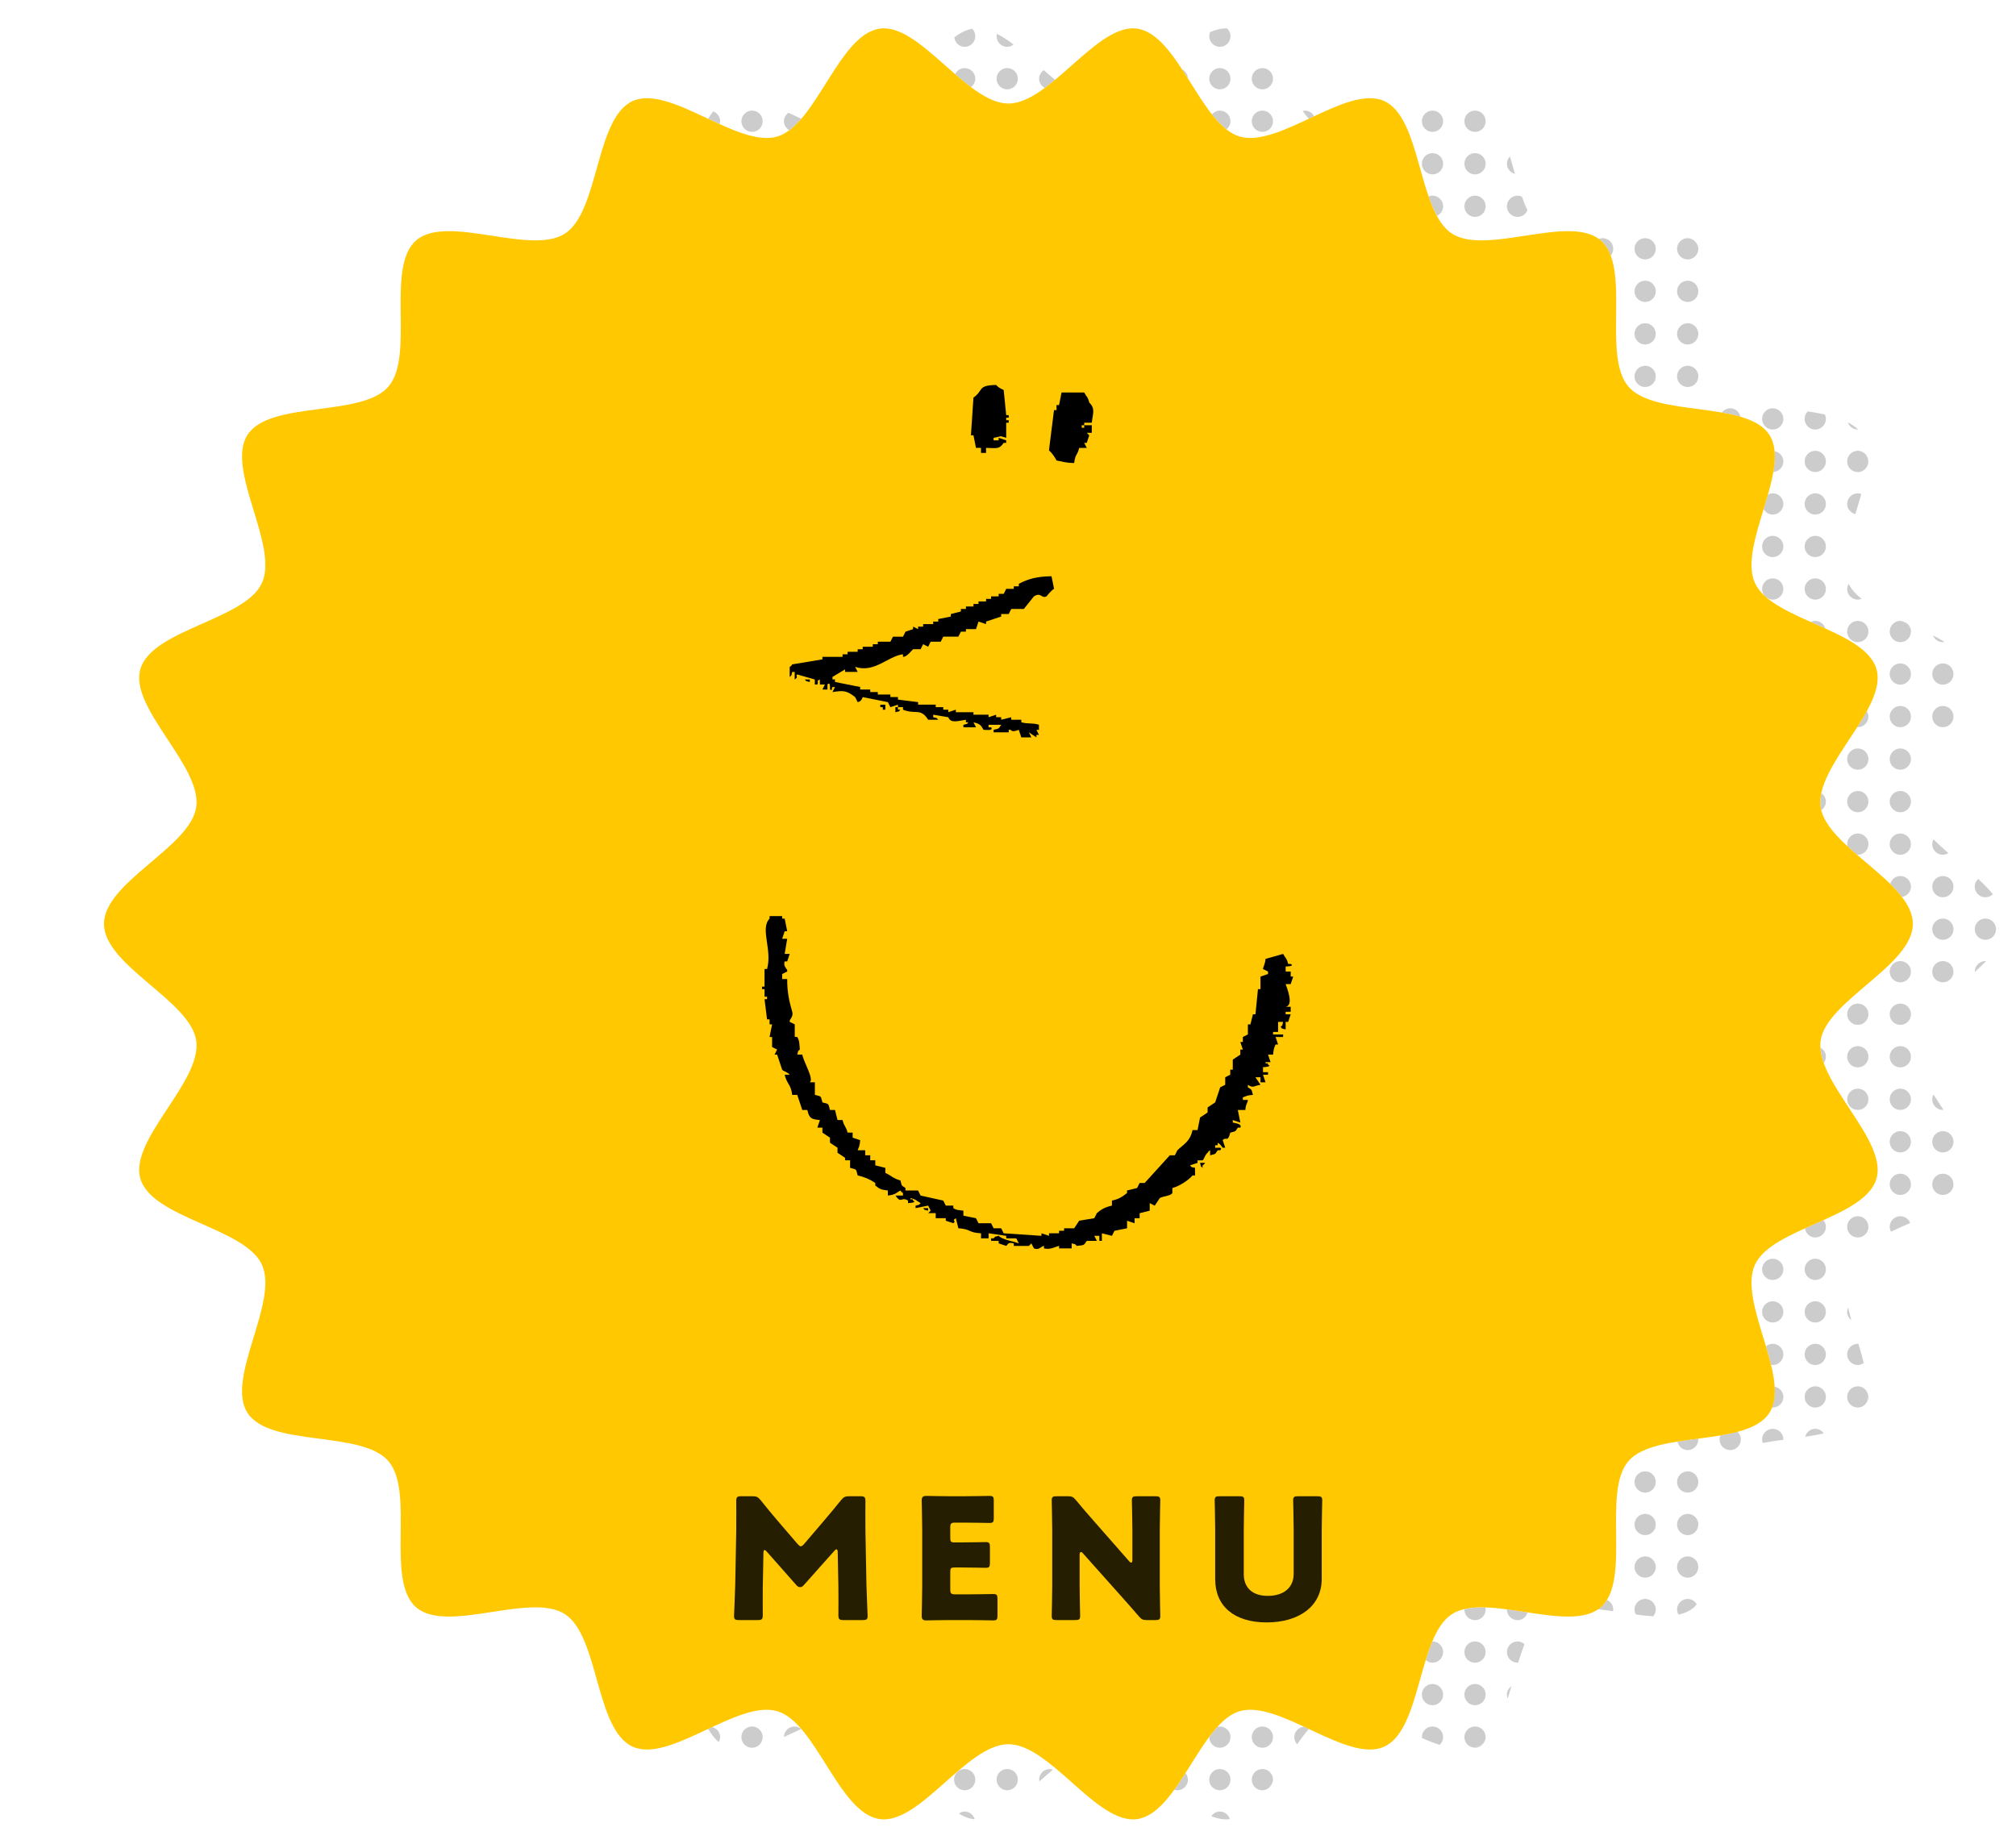 <?xml version="1.0" encoding="utf-8"?>
<!-- Generator: Adobe Illustrator 23.0.6, SVG Export Plug-In . SVG Version: 6.00 Build 0)  -->
<svg version="1.1" id="レイヤー_1" xmlns="http://www.w3.org/2000/svg" xmlns:xlink="http://www.w3.org/1999/xlink" x="0px"
	 y="0px" width="240px" height="220px" viewBox="0 0 240 220" style="enable-background:new 0 0 240 220;" xml:space="preserve">
<g>
	<g>
		<path style="fill:#CCCCCC;" d="M222.432,54.94c0-0.098-0.035-0.185-0.056-0.277
			c-0.01,0.261-0.033,0.529-0.065,0.801C222.384,55.304,222.432,55.128,222.432,54.94z"/>
		<path style="fill:#CCCCCC;" d="M222.226,166.976c0.119-0.193,0.205-0.407,0.205-0.65
			c0-0.124-0.037-0.236-0.07-0.348C222.345,166.326,222.299,166.658,222.226,166.976z"/>
		<path style="fill:#CCCCCC;" d="M175.519,208.08c0.028,0.002,0.051,0.016,0.08,0.016
			c0.45,0,0.827-0.248,1.051-0.602c-0.236,0.187-0.487,0.346-0.758,0.47
			C175.773,208.018,175.643,208.039,175.519,208.08z"/>
		<path style="fill:#CCCCCC;" d="M155.347,13.17c-0.096,0-0.182,0.034-0.272,0.055
			c0.241,0.323,0.486,0.628,0.735,0.916c0.212-0.1,0.424-0.198,0.636-0.297
			C156.232,13.448,155.828,13.17,155.347,13.17z"/>
		<path style="fill:#CCCCCC;" d="M151.476,212.258c-0.142,0.21-0.284,0.416-0.428,0.618
			C151.251,212.718,151.398,212.51,151.476,212.258z"/>
		<path style="fill:#CCCCCC;" d="M236.355,106.836c0.35,0,0.666-0.142,0.896-0.372
			c-0.507-0.611-1.105-1.215-1.753-1.815c-0.248,0.231-0.408,0.554-0.408,0.92
			C235.089,106.269,235.656,106.836,236.355,106.836z"/>
		<circle style="fill:#CCCCCC;" cx="236.355" cy="110.633" r="1.266"/>
		<path style="fill:#CCCCCC;" d="M235.089,115.696c0,0.008,0.004,0.014,0.005,0.022
			c0.47-0.422,0.921-0.846,1.337-1.273c-0.026-0.002-0.049-0.015-0.075-0.015
			C235.656,114.43,235.089,114.997,235.089,115.696z"/>
		<path style="fill:#CCCCCC;" d="M231.292,76.458c0.068,0,0.128-0.029,0.193-0.039
			c-0.431-0.263-0.885-0.517-1.365-0.762C230.306,76.125,230.758,76.458,231.292,76.458z"/>
		<circle style="fill:#CCCCCC;" cx="231.292" cy="80.255" r="1.266"/>
		<circle style="fill:#CCCCCC;" cx="231.292" cy="85.318" r="1.266"/>
		<path style="fill:#CCCCCC;" d="M231.292,101.773c0.243,0,0.457-0.087,0.65-0.205
			c-0.623-0.544-1.221-1.089-1.76-1.637c-0.091,0.175-0.156,0.365-0.156,0.576
			C230.026,101.206,230.593,101.773,231.292,101.773z"/>
		<circle style="fill:#CCCCCC;" cx="231.292" cy="105.57" r="1.266"/>
		<circle style="fill:#CCCCCC;" cx="231.292" cy="110.633" r="1.266"/>
		<circle style="fill:#CCCCCC;" cx="231.292" cy="115.696" r="1.266"/>
		<path style="fill:#CCCCCC;" d="M231.292,132.151c0.024,0,0.044-0.012,0.068-0.014
			c-0.4-0.607-0.801-1.215-1.184-1.82c-0.088,0.173-0.15,0.36-0.15,0.568
			C230.026,131.584,230.593,132.151,231.292,132.151z"/>
		<circle style="fill:#CCCCCC;" cx="231.292" cy="135.948" r="1.266"/>
		<circle style="fill:#CCCCCC;" cx="231.292" cy="141.011" r="1.266"/>
		<path style="fill:#CCCCCC;" d="M226.229,76.458c0.699,0,1.266-0.567,1.266-1.266
			c0-0.42-0.219-0.775-0.534-1.005c-0.155-0.069-0.311-0.138-0.465-0.207
			c-0.088-0.02-0.172-0.054-0.266-0.054c-0.699,0-1.266,0.567-1.266,1.266
			S225.53,76.458,226.229,76.458z"/>
		<circle style="fill:#CCCCCC;" cx="226.229" cy="80.255" r="1.266"/>
		<circle style="fill:#CCCCCC;" cx="226.229" cy="85.318" r="1.266"/>
		<circle style="fill:#CCCCCC;" cx="226.229" cy="90.381" r="1.266"/>
		<path style="fill:#CCCCCC;" d="M226.229,96.71c0.699,0,1.266-0.567,1.266-1.266
			c0-0.699-0.567-1.266-1.266-1.266c-0.699,0-1.266,0.567-1.266,1.266
			C224.963,96.143,225.53,96.71,226.229,96.71z"/>
		<circle style="fill:#CCCCCC;" cx="226.229" cy="100.507" r="1.266"/>
		<path style="fill:#CCCCCC;" d="M226.417,106.797c0.606-0.095,1.077-0.596,1.077-1.228
			c0-0.699-0.567-1.266-1.266-1.266c-0.586,0-1.058,0.407-1.201,0.948
			C225.545,105.762,226.018,106.277,226.417,106.797z"/>
		<circle style="fill:#CCCCCC;" cx="226.229" cy="115.696" r="1.266"/>
		<circle style="fill:#CCCCCC;" cx="226.229" cy="120.759" r="1.266"/>
		<circle style="fill:#CCCCCC;" cx="226.229" cy="125.822" r="1.266"/>
		<path style="fill:#CCCCCC;" d="M226.229,129.619c-0.699,0-1.266,0.567-1.266,1.266
			c0,0.699,0.567,1.266,1.266,1.266c0.699,0,1.266-0.567,1.266-1.266
			C227.495,130.186,226.928,129.619,226.229,129.619z"/>
		<circle style="fill:#CCCCCC;" cx="226.229" cy="135.948" r="1.266"/>
		<circle style="fill:#CCCCCC;" cx="226.229" cy="141.011" r="1.266"/>
		<path style="fill:#CCCCCC;" d="M226.229,144.808c-0.699,0-1.266,0.567-1.266,1.266
			c0,0.21,0.064,0.4,0.155,0.574c0.743-0.35,1.516-0.69,2.285-1.031
			C227.219,145.145,226.766,144.808,226.229,144.808z"/>
		<path style="fill:#CCCCCC;" d="M221.166,51.142c0.012,0,0.022-0.006,0.034-0.007
			c-0.339-0.33-0.755-0.602-1.215-0.842C220.158,50.785,220.615,51.142,221.166,51.142z"/>
		<path style="fill:#CCCCCC;" d="M221.166,56.205c0.51,0,0.944-0.306,1.145-0.741
			c0.032-0.273,0.056-0.541,0.065-0.801c-0.129-0.562-0.609-0.989-1.21-0.989
			c-0.699,0-1.266,0.567-1.266,1.266C219.9,55.639,220.467,56.205,221.166,56.205z"/>
		<path style="fill:#CCCCCC;" d="M220.876,61.21c0.243-0.8,0.485-1.6,0.708-2.388
			c-0.132-0.047-0.27-0.084-0.418-0.084c-0.699,0-1.266,0.567-1.266,1.266
			C219.9,60.599,220.321,61.076,220.876,61.21z"/>
		<path style="fill:#CCCCCC;" d="M221.166,71.395c0.162,0,0.314-0.037,0.456-0.092
			c-0.673-0.537-1.214-1.123-1.541-1.786c-0.104,0.184-0.18,0.386-0.18,0.613
			C219.9,70.828,220.467,71.395,221.166,71.395z"/>
		<circle style="fill:#CCCCCC;" cx="221.166" cy="75.192" r="1.266"/>
		<path style="fill:#CCCCCC;" d="M221.166,86.584c0.699,0,1.266-0.567,1.266-1.266
			c0-0.238-0.083-0.448-0.198-0.638c-0.34,0.622-0.726,1.254-1.133,1.891
			C221.124,86.572,221.143,86.584,221.166,86.584z"/>
		<circle style="fill:#CCCCCC;" cx="221.166" cy="90.381" r="1.266"/>
		<path style="fill:#CCCCCC;" d="M221.166,94.178c-0.699,0-1.266,0.567-1.266,1.266
			c0,0.699,0.567,1.266,1.266,1.266s1.266-0.567,1.266-1.266
			C222.432,94.745,221.865,94.178,221.166,94.178z"/>
		<path style="fill:#CCCCCC;" d="M221.166,101.773c0.699,0,1.266-0.567,1.266-1.266s-0.567-1.266-1.266-1.266
			s-1.266,0.567-1.266,1.266c0,0.094,0.034,0.177,0.054,0.265c0.354,0.326,0.721,0.652,1.097,0.977
			C221.091,101.753,221.125,101.773,221.166,101.773z"/>
		<circle style="fill:#CCCCCC;" cx="221.166" cy="120.759" r="1.266"/>
		<circle style="fill:#CCCCCC;" cx="221.166" cy="125.822" r="1.266"/>
		<path style="fill:#CCCCCC;" d="M221.166,129.619c-0.699,0-1.266,0.567-1.266,1.266
			c0,0.699,0.567,1.266,1.266,1.266s1.266-0.567,1.266-1.266
			C222.432,130.186,221.865,129.619,221.166,129.619z"/>
		<circle style="fill:#CCCCCC;" cx="221.166" cy="146.074" r="1.266"/>
		<path style="fill:#CCCCCC;" d="M220.402,157.184c-0.143-0.508-0.273-1.008-0.387-1.5
			c-0.071,0.158-0.116,0.331-0.116,0.517C219.9,156.607,220.104,156.952,220.402,157.184z"/>
		<path style="fill:#CCCCCC;" d="M221.166,162.529c0.27,0,0.506-0.103,0.712-0.247
			c-0.185-0.742-0.403-1.501-0.634-2.268c-0.027-0.002-0.05-0.016-0.078-0.016
			c-0.699,0-1.266,0.567-1.266,1.266S220.467,162.529,221.166,162.529z"/>
		<path style="fill:#CCCCCC;" d="M221.166,165.06c-0.699,0-1.266,0.567-1.266,1.266
			c0,0.699,0.567,1.266,1.266,1.266c0.456,0,0.838-0.254,1.06-0.616
			c0.073-0.317,0.119-0.649,0.135-0.998C222.207,165.452,221.741,165.06,221.166,165.06z"/>
		<path style="fill:#CCCCCC;" d="M216.103,51.142c0.699,0,1.266-0.567,1.266-1.266
			c0-0.189-0.047-0.364-0.122-0.525c-0.651-0.145-1.338-0.263-2.039-0.369
			c-0.229,0.229-0.371,0.545-0.371,0.895C214.837,50.576,215.404,51.142,216.103,51.142z"/>
		<path style="fill:#CCCCCC;" d="M216.103,56.205c0.699,0,1.266-0.567,1.266-1.266
			c0-0.699-0.567-1.266-1.266-1.266c-0.699,0-1.266,0.567-1.266,1.266
			C214.837,55.639,215.404,56.205,216.103,56.205z"/>
		<path style="fill:#CCCCCC;" d="M216.103,61.268c0.699,0,1.266-0.567,1.266-1.266
			c0-0.699-0.567-1.266-1.266-1.266c-0.699,0-1.266,0.567-1.266,1.266
			C214.837,60.702,215.404,61.268,216.103,61.268z"/>
		<path style="fill:#CCCCCC;" d="M216.103,66.331c0.699,0,1.266-0.567,1.266-1.266s-0.567-1.266-1.266-1.266
			c-0.699,0-1.266,0.567-1.266,1.266S215.404,66.331,216.103,66.331z"/>
		<path style="fill:#CCCCCC;" d="M216.103,71.395c0.699,0,1.266-0.567,1.266-1.266
			c0-0.699-0.567-1.266-1.266-1.266c-0.699,0-1.266,0.567-1.266,1.266
			C214.837,70.828,215.404,71.395,216.103,71.395z"/>
		<path style="fill:#CCCCCC;" d="M216.103,73.926c-0.194,0-0.373,0.051-0.537,0.129
			c0.578,0.257,1.157,0.514,1.73,0.774C217.137,74.311,216.673,73.926,216.103,73.926z"/>
		<path style="fill:#CCCCCC;" d="M216.741,96.09c0.018,0.124,0.046,0.247,0.076,0.37
			c0.325-0.229,0.551-0.589,0.551-1.017c0-0.424-0.222-0.781-0.542-1.011
			C216.706,95.005,216.666,95.56,216.741,96.09z"/>
		<path style="fill:#CCCCCC;" d="M217.369,125.822c0-0.473-0.271-0.87-0.656-1.087
			c0.032,0.585,0.173,1.194,0.395,1.819C217.26,126.345,217.369,126.1,217.369,125.822z"/>
		<path style="fill:#CCCCCC;" d="M216.103,147.34c0.699,0,1.266-0.567,1.266-1.266
			c0-0.307-0.123-0.579-0.305-0.798c-0.728,0.328-1.464,0.653-2.189,0.981
			C214.966,146.865,215.469,147.34,216.103,147.34z"/>
		<path style="fill:#CCCCCC;" d="M216.103,149.871c-0.699,0-1.266,0.567-1.266,1.266s0.567,1.266,1.266,1.266
			c0.699,0,1.266-0.567,1.266-1.266S216.802,149.871,216.103,149.871z"/>
		<path style="fill:#CCCCCC;" d="M216.103,154.934c-0.699,0-1.266,0.567-1.266,1.266
			c0,0.699,0.567,1.266,1.266,1.266c0.699,0,1.266-0.567,1.266-1.266
			C217.369,155.501,216.802,154.934,216.103,154.934z"/>
		<path style="fill:#CCCCCC;" d="M216.103,159.997c-0.699,0-1.266,0.567-1.266,1.266s0.567,1.266,1.266,1.266
			c0.699,0,1.266-0.567,1.266-1.266S216.802,159.997,216.103,159.997z"/>
		<path style="fill:#CCCCCC;" d="M216.103,165.06c-0.699,0-1.266,0.567-1.266,1.266
			c0,0.699,0.567,1.266,1.266,1.266c0.699,0,1.266-0.567,1.266-1.266
			C217.369,165.627,216.802,165.06,216.103,165.06z"/>
		<path style="fill:#CCCCCC;" d="M216.103,170.123c-0.585,0-1.056,0.405-1.201,0.944
			c0.765-0.112,1.509-0.239,2.218-0.393C216.891,170.349,216.531,170.123,216.103,170.123z"/>
		<circle style="fill:#CCCCCC;" cx="211.04" cy="49.877" r="1.266"/>
		<path style="fill:#CCCCCC;" d="M211.101,56.193c0.669-0.034,1.205-0.576,1.205-1.253
			c0-0.625-0.462-1.121-1.057-1.224C211.319,54.475,211.252,55.311,211.101,56.193z"/>
		<path style="fill:#CCCCCC;" d="M211.04,61.268c0.699,0,1.266-0.567,1.266-1.266
			c0-0.699-0.567-1.266-1.266-1.266c-0.21,0-0.4,0.064-0.575,0.155
			c-0.162,0.571-0.333,1.147-0.509,1.726C210.174,61,210.569,61.268,211.04,61.268z"/>
		<circle style="fill:#CCCCCC;" cx="211.04" cy="65.066" r="1.266"/>
		<path style="fill:#CCCCCC;" d="M211.04,71.395c0.699,0,1.266-0.567,1.266-1.266
			c0-0.699-0.567-1.266-1.266-1.266s-1.266,0.567-1.266,1.266c0,0.324,0.131,0.611,0.33,0.835
			c0.073,0.067,0.162,0.129,0.24,0.194C210.547,71.295,210.777,71.395,211.04,71.395z"/>
		<circle style="fill:#CCCCCC;" cx="211.04" cy="151.137" r="1.266"/>
		<path style="fill:#CCCCCC;" d="M211.04,154.934c-0.699,0-1.266,0.567-1.266,1.266
			c0,0.699,0.567,1.266,1.266,1.266s1.266-0.567,1.266-1.266
			C212.305,155.501,211.739,154.934,211.04,154.934z"/>
		<path style="fill:#CCCCCC;" d="M211.04,162.529c0.699,0,1.266-0.567,1.266-1.266s-0.567-1.266-1.266-1.266
			c-0.311,0-0.587,0.125-0.807,0.311c0.22,0.738,0.422,1.466,0.594,2.177
			C210.898,162.498,210.964,162.529,211.04,162.529z"/>
		<path style="fill:#CCCCCC;" d="M210.949,167.573c0.032,0.002,0.059,0.018,0.091,0.018
			c0.699,0,1.266-0.567,1.266-1.266c0-0.622-0.457-1.116-1.049-1.222
			C211.314,166.016,211.232,166.85,210.949,167.573z"/>
		<path style="fill:#CCCCCC;" d="M211.04,170.123c-0.699,0-1.266,0.567-1.266,1.266
			c0,0.148,0.038,0.285,0.084,0.416c0.785-0.149,1.607-0.271,2.441-0.385
			c0-0.011,0.006-0.02,0.006-0.032C212.305,170.69,211.739,170.123,211.04,170.123z"/>
		<path style="fill:#CCCCCC;" d="M205.977,48.611c-0.41,0-0.758,0.208-0.989,0.511
			c0.776,0.136,1.516,0.298,2.204,0.5C207.069,49.049,206.585,48.611,205.977,48.611z"/>
		<path style="fill:#CCCCCC;" d="M204.711,171.389c0,0.699,0.567,1.266,1.266,1.266
			c0.699,0,1.266-0.567,1.266-1.266c0-0.364-0.158-0.686-0.404-0.917
			c-0.643,0.171-1.321,0.315-2.031,0.436C204.747,171.056,204.711,171.218,204.711,171.389z"/>
		<path style="fill:#CCCCCC;" d="M200.914,30.89c0.699,0,1.266-0.567,1.266-1.266
			c0-0.245-0.088-0.461-0.209-0.655c-0.098-0.11-0.184-0.233-0.295-0.33
			c-0.214-0.166-0.47-0.281-0.762-0.281c-0.699,0-1.266,0.567-1.266,1.266
			S200.215,30.89,200.914,30.89z"/>
		<path style="fill:#CCCCCC;" d="M200.914,35.953c0.699,0,1.266-0.567,1.266-1.266
			c0-0.699-0.567-1.266-1.266-1.266c-0.699,0-1.266,0.567-1.266,1.266
			C199.648,35.387,200.215,35.953,200.914,35.953z"/>
		<circle style="fill:#CCCCCC;" cx="200.914" cy="39.751" r="1.266"/>
		<circle style="fill:#CCCCCC;" cx="200.914" cy="44.814" r="1.266"/>
		<path style="fill:#CCCCCC;" d="M200.914,172.655c0.699,0,1.266-0.567,1.266-1.266
			c0-0.034-0.017-0.063-0.019-0.096c-0.83,0.11-1.657,0.221-2.461,0.349
			C199.82,172.216,200.304,172.655,200.914,172.655z"/>
		<circle style="fill:#CCCCCC;" cx="200.914" cy="176.452" r="1.266"/>
		<circle style="fill:#CCCCCC;" cx="200.914" cy="181.515" r="1.266"/>
		<circle style="fill:#CCCCCC;" cx="200.914" cy="186.578" r="1.266"/>
		<path style="fill:#CCCCCC;" d="M200.914,190.375c-0.699,0-1.266,0.567-1.266,1.266
			c0,0.227,0.076,0.428,0.18,0.612c0.705-0.17,1.332-0.443,1.835-0.879
			c0.123-0.106,0.217-0.241,0.324-0.363C201.767,190.638,201.378,190.375,200.914,190.375z"/>
		<circle style="fill:#CCCCCC;" cx="195.851" cy="29.625" r="1.266"/>
		<path style="fill:#CCCCCC;" d="M195.851,35.953c0.699,0,1.266-0.567,1.266-1.266
			c0-0.699-0.567-1.266-1.266-1.266c-0.699,0-1.266,0.567-1.266,1.266
			C194.585,35.387,195.152,35.953,195.851,35.953z"/>
		<circle style="fill:#CCCCCC;" cx="195.851" cy="39.751" r="1.266"/>
		<circle style="fill:#CCCCCC;" cx="195.851" cy="44.814" r="1.266"/>
		<circle style="fill:#CCCCCC;" cx="195.851" cy="176.452" r="1.266"/>
		<circle style="fill:#CCCCCC;" cx="195.851" cy="181.515" r="1.266"/>
		<circle style="fill:#CCCCCC;" cx="195.851" cy="186.578" r="1.266"/>
		<path style="fill:#CCCCCC;" d="M195.851,190.375c-0.699,0-1.266,0.567-1.266,1.266
			c0,0.219,0.07,0.415,0.169,0.595c0.702,0.092,1.392,0.17,2.054,0.209
			c0.185-0.22,0.309-0.494,0.309-0.804C197.116,190.942,196.55,190.375,195.851,190.375z"/>
		<path style="fill:#CCCCCC;" d="M191.737,30.439c0.19-0.221,0.316-0.5,0.316-0.815
			c0-0.699-0.567-1.266-1.266-1.266c-0.17,0-0.332,0.036-0.48,0.097
			c0.083,0.06,0.179,0.104,0.257,0.171C191.097,29.089,191.465,29.716,191.737,30.439z"/>
		<path style="fill:#CCCCCC;" d="M190.227,191.598c0.591,0.073,1.182,0.145,1.787,0.237
			c0.011-0.066,0.039-0.125,0.039-0.194c0-0.52-0.315-0.965-0.764-1.16
			c-0.207,0.333-0.438,0.642-0.727,0.893C190.461,191.462,190.338,191.522,190.227,191.598z"/>
		<path style="fill:#CCCCCC;" d="M180.345,20.701c-0.196-0.694-0.391-1.392-0.591-2.078
			c-0.22,0.228-0.358,0.535-0.358,0.876C179.396,20.086,179.804,20.557,180.345,20.701z"/>
		<path style="fill:#CCCCCC;" d="M180.662,25.827c0.532,0,0.984-0.33,1.171-0.795
			c-0.235-0.51-0.456-1.046-0.656-1.622c-0.158-0.071-0.33-0.114-0.514-0.114
			c-0.699,0-1.266,0.567-1.266,1.266C179.396,25.261,179.963,25.827,180.662,25.827z"/>
		<path style="fill:#CCCCCC;" d="M179.396,191.641c0,0.699,0.567,1.266,1.266,1.266
			c0.579,0,1.047-0.396,1.197-0.927c-0.824-0.126-1.649-0.255-2.458-0.362
			C179.4,191.626,179.396,191.633,179.396,191.641z"/>
		<path style="fill:#CCCCCC;" d="M179.396,196.704c0,0.699,0.567,1.266,1.266,1.266
			c0.027,0,0.049-0.014,0.075-0.015c0.232-0.766,0.479-1.502,0.751-2.192
			c-0.223-0.196-0.507-0.325-0.827-0.325C179.963,195.438,179.396,196.005,179.396,196.704z"/>
		<path style="fill:#CCCCCC;" d="M179.396,201.767c0,0.167,0.036,0.325,0.095,0.47
			c0.151-0.484,0.297-0.976,0.439-1.476C179.614,200.992,179.396,201.347,179.396,201.767z"/>
		<circle style="fill:#CCCCCC;" cx="175.599" cy="14.436" r="1.266"/>
		<circle style="fill:#CCCCCC;" cx="175.599" cy="19.499" r="1.266"/>
		<circle style="fill:#CCCCCC;" cx="175.599" cy="24.562" r="1.266"/>
		<path style="fill:#CCCCCC;" d="M174.333,191.641c0,0.699,0.567,1.266,1.266,1.266s1.266-0.567,1.266-1.266
			c0-0.091-0.033-0.17-0.052-0.255c-0.897-0.027-1.725,0.038-2.471,0.212
			C174.341,191.613,174.333,191.626,174.333,191.641z"/>
		<circle style="fill:#CCCCCC;" cx="175.599" cy="196.704" r="1.266"/>
		<circle style="fill:#CCCCCC;" cx="175.599" cy="201.767" r="1.266"/>
		<path style="fill:#CCCCCC;" d="M175.599,205.564c-0.699,0-1.266,0.567-1.266,1.266
			c0,0.671,0.526,1.206,1.186,1.25c0.123-0.041,0.254-0.062,0.373-0.116
			c0.271-0.124,0.522-0.284,0.758-0.47c0.124-0.196,0.215-0.415,0.215-0.664
			C176.864,206.131,176.298,205.564,175.599,205.564z"/>
		<circle style="fill:#CCCCCC;" cx="170.536" cy="14.436" r="1.266"/>
		<circle style="fill:#CCCCCC;" cx="170.536" cy="19.499" r="1.266"/>
		<path style="fill:#CCCCCC;" d="M171.801,24.562c0-0.699-0.567-1.266-1.266-1.266
			c-0.165,0-0.321,0.036-0.466,0.094c0.292,0.844,0.619,1.624,0.994,2.314
			C171.497,25.503,171.801,25.071,171.801,24.562z"/>
		<path style="fill:#CCCCCC;" d="M170.536,197.97c0.699,0,1.266-0.567,1.266-1.266s-0.567-1.266-1.266-1.266
			c-0.008,0-0.015,0.005-0.024,0.005c-0.288,0.689-0.543,1.438-0.784,2.215
			C169.949,197.845,170.224,197.97,170.536,197.97z"/>
		<circle style="fill:#CCCCCC;" cx="170.536" cy="201.767" r="1.266"/>
		<path style="fill:#CCCCCC;" d="M170.536,205.564c-0.699,0-1.266,0.567-1.266,1.266
			c0,0.042,0.02,0.078,0.024,0.12c0.711,0.31,1.408,0.584,2.087,0.809
			c0.255-0.232,0.421-0.557,0.421-0.929C171.801,206.131,171.235,205.564,170.536,205.564z"/>
		<path style="fill:#CCCCCC;" d="M154.081,206.83c0,0.332,0.135,0.629,0.344,0.855
			c0.452-0.661,0.913-1.274,1.388-1.824c-0.195-0.091-0.389-0.183-0.584-0.273
			C154.588,205.65,154.081,206.173,154.081,206.83z"/>
		<path style="fill:#CCCCCC;" d="M150.284,10.638c0.699,0,1.266-0.567,1.266-1.266
			c0-0.699-0.567-1.266-1.266-1.266s-1.266,0.567-1.266,1.266
			C149.018,10.072,149.585,10.638,150.284,10.638z"/>
		<circle style="fill:#CCCCCC;" cx="150.284" cy="14.436" r="1.266"/>
		<circle style="fill:#CCCCCC;" cx="150.284" cy="206.83" r="1.266"/>
		<path style="fill:#CCCCCC;" d="M150.284,210.627c-0.699,0-1.266,0.567-1.266,1.266s0.567,1.266,1.266,1.266
			c0.293,0,0.55-0.116,0.764-0.283c0.143-0.202,0.286-0.408,0.428-0.618
			c0.036-0.118,0.074-0.235,0.074-0.365C151.549,211.194,150.983,210.627,150.284,210.627z"/>
		<path style="fill:#CCCCCC;" d="M145.221,5.575c0.699,0,1.266-0.567,1.266-1.266
			c0-0.372-0.167-0.699-0.423-0.931c-0.657-0.015-1.328,0.152-2.01,0.447
			c-0.062,0.149-0.098,0.312-0.098,0.484C143.955,5.009,144.521,5.575,145.221,5.575z"/>
		<path style="fill:#CCCCCC;" d="M145.221,10.638c0.699,0,1.266-0.567,1.266-1.266
			c0-0.699-0.567-1.266-1.266-1.266c-0.699,0-1.266,0.567-1.266,1.266
			C143.955,10.072,144.521,10.638,145.221,10.638z"/>
		<path style="fill:#CCCCCC;" d="M146.004,15.406c0.287-0.232,0.483-0.572,0.483-0.97
			c0-0.699-0.567-1.266-1.266-1.266c-0.382,0-0.713,0.178-0.945,0.445
			C144.83,14.318,145.402,14.934,146.004,15.406z"/>
		<path style="fill:#CCCCCC;" d="M143.955,206.83c0,0.699,0.567,1.266,1.266,1.266
			c0.699,0,1.266-0.567,1.266-1.266c0-0.699-0.567-1.266-1.266-1.266
			c-0.109,0-0.206,0.036-0.306,0.062c-0.324,0.357-0.64,0.748-0.952,1.166
			C143.962,206.805,143.955,206.817,143.955,206.83z"/>
		<circle style="fill:#CCCCCC;" cx="145.221" cy="211.893" r="1.266"/>
		<path style="fill:#CCCCCC;" d="M145.221,215.69c-0.427,0-0.787,0.226-1.016,0.55
			c0.751,0.305,1.489,0.443,2.209,0.354C146.255,216.075,145.791,215.69,145.221,215.69z"/>
		<path style="fill:#CCCCCC;" d="M140.713,8.249c0.236,0.361,0.471,0.728,0.705,1.099
			C141.408,8.862,141.122,8.452,140.713,8.249z"/>
		<path style="fill:#CCCCCC;" d="M140.158,213.159c0.699,0,1.266-0.567,1.266-1.266
			c0-0.301-0.12-0.566-0.295-0.783c-0.438,0.686-0.879,1.357-1.332,1.981
			C139.911,213.13,140.029,213.159,140.158,213.159z"/>
		<path style="fill:#CCCCCC;" d="M124.257,8.354c-0.327,0.229-0.554,0.589-0.554,1.019
			c0,0.482,0.279,0.887,0.676,1.101c0.408-0.301,0.817-0.628,1.226-0.968
			C125.156,9.134,124.707,8.75,124.257,8.354z"/>
		<path style="fill:#CCCCCC;" d="M123.703,211.893c0,0.073,0.03,0.136,0.042,0.206
			c0.534-0.473,1.068-0.945,1.602-1.395c-0.121-0.039-0.244-0.076-0.378-0.076
			C124.269,210.627,123.703,211.194,123.703,211.893z"/>
		<path style="fill:#CCCCCC;" d="M119.906,5.575c0.289,0,0.542-0.114,0.755-0.276
			c-0.662-0.499-1.318-0.934-1.965-1.264c-0.021,0.091-0.055,0.177-0.055,0.274
			C118.64,5.009,119.206,5.575,119.906,5.575z"/>
		<path style="fill:#CCCCCC;" d="M119.906,10.638c0.699,0,1.266-0.567,1.266-1.266
			c0-0.699-0.567-1.266-1.266-1.266c-0.699,0-1.266,0.567-1.266,1.266
			C118.64,10.072,119.206,10.638,119.906,10.638z"/>
		<path style="fill:#CCCCCC;" d="M119.906,210.627c-0.699,0-1.266,0.567-1.266,1.266s0.567,1.266,1.266,1.266
			c0.699,0,1.266-0.567,1.266-1.266S120.605,210.627,119.906,210.627z"/>
		<path style="fill:#CCCCCC;" d="M114.842,5.575c0.699,0,1.266-0.567,1.266-1.266
			c0-0.344-0.139-0.654-0.362-0.882c-0.761,0.127-1.469,0.497-2.138,1.038
			C113.688,5.088,114.199,5.575,114.842,5.575z"/>
		<path style="fill:#CCCCCC;" d="M116.108,9.373c0-0.699-0.567-1.266-1.266-1.266
			c-0.505,0-0.932,0.3-1.136,0.728c0.628,0.544,1.255,1.066,1.88,1.535
			C115.895,10.138,116.108,9.788,116.108,9.373z"/>
		<circle style="fill:#CCCCCC;" cx="114.842" cy="211.893" r="1.266"/>
		<path style="fill:#CCCCCC;" d="M114.842,215.69c-0.263,0-0.493,0.099-0.695,0.236
			c0.534,0.345,1.092,0.579,1.683,0.663c0.069,0.01,0.138,0.01,0.207,0.016
			C115.883,216.081,115.417,215.69,114.842,215.69z"/>
		<path style="fill:#CCCCCC;" d="M95.395,14.142c-0.512-0.24-1.024-0.481-1.533-0.714
			c-0.317,0.23-0.537,0.585-0.537,1.007c0,0.465,0.263,0.854,0.636,1.074
			C94.457,15.142,94.934,14.678,95.395,14.142z"/>
		<path style="fill:#CCCCCC;" d="M93.329,206.808c0.679-0.302,1.365-0.621,2.052-0.943
			c-0.218-0.179-0.487-0.301-0.791-0.301C93.899,205.564,93.341,206.12,93.329,206.808z"/>
		<circle style="fill:#CCCCCC;" cx="89.527" cy="14.436" r="1.266"/>
		<circle style="fill:#CCCCCC;" cx="89.527" cy="206.83" r="1.266"/>
		<path style="fill:#CCCCCC;" d="M85.73,14.436c0-0.543-0.346-0.998-0.827-1.177
			c-0.216,0.265-0.411,0.569-0.598,0.887c0.454,0.213,0.906,0.421,1.357,0.625
			C85.693,14.662,85.73,14.555,85.73,14.436z"/>
		<path style="fill:#CCCCCC;" d="M85.567,207.418c0.095-0.178,0.163-0.372,0.163-0.588
			c0-0.585-0.405-1.056-0.945-1.201c-0.159,0.074-0.319,0.149-0.478,0.224
			C84.673,206.474,85.082,207.014,85.567,207.418z"/>
		<path style="fill:#CCCCCC;" d="M210.344,71.158c-0.078-0.066-0.166-0.127-0.24-0.194
			C210.174,71.042,210.258,71.1,210.344,71.158z"/>
	</g>
</g>
<path style="fill:#FFC800;" d="M227.724,110c0,4.962-10.302,9.136-10.982,13.91
	c-0.697,4.893,8.009,11.787,6.647,16.432c-1.385,4.726-12.447,5.824-14.467,10.24
	c-2.043,4.465,4.355,13.546,1.718,17.64c-2.652,4.119-13.572,2.053-16.77,5.739
	c-3.203,3.694,0.387,14.21-3.307,17.413c-3.687,3.197-13.586-1.845-17.705,0.807
	c-4.094,2.636-3.601,13.74-8.066,15.783c-4.416,2.02-12.487-5.609-17.213-4.223
	c-4.645,1.362-7.314,12.152-12.207,12.849c-4.774,0.68-10.359-8.918-15.321-8.918
	c-4.962,0-10.547,9.598-15.321,8.918c-4.893-0.697-7.562-11.488-12.208-12.849
	c-4.726-1.385-12.797,6.243-17.213,4.223c-4.465-2.043-3.972-13.147-8.066-15.783
	c-4.119-2.652-14.019,2.39-17.705-0.808c-3.694-3.203-0.103-13.719-3.306-17.413
	c-3.197-3.687-14.117-1.621-16.77-5.739c-2.636-4.094,3.761-13.174,1.719-17.64
	c-2.02-4.416-13.081-5.514-14.467-10.24c-1.362-4.645,7.344-11.538,6.647-16.431
	C22.681,119.136,12.379,114.962,12.379,110c0-4.962,10.302-9.136,10.982-13.91
	c0.697-4.893-8.009-11.787-6.647-16.432c1.385-4.726,12.447-5.824,14.467-10.24
	c2.043-4.465-4.355-13.546-1.718-17.64c2.652-4.119,13.572-2.053,16.77-5.739
	c3.203-3.694-0.387-14.21,3.307-17.413c3.687-3.197,13.586,1.845,17.705-0.807
	c4.094-2.636,3.601-13.74,8.066-15.783c4.416-2.02,12.487,5.609,17.213,4.223
	c4.645-1.362,7.314-12.152,12.207-12.849c4.774-0.68,10.359,8.918,15.321,8.918
	c4.962,0,10.547-9.598,15.321-8.918c4.893,0.697,7.562,11.488,12.208,12.849
	c4.726,1.385,12.797-6.243,17.213-4.223c4.465,2.043,3.972,13.147,8.066,15.783
	c4.119,2.652,14.019-2.39,17.705,0.808c3.694,3.203,0.103,13.719,3.306,17.413
	c3.197,3.687,14.117,1.621,16.77,5.739c2.636,4.094-3.761,13.174-1.719,17.64
	c2.02,4.416,13.081,5.514,14.467,10.24c1.362,4.645-7.344,11.538-6.647,16.431
	C217.422,100.864,227.724,105.038,227.724,110z"/>
<g style="opacity:0.85;">
	<path d="M90.808,188.952c-0.02,1.1,0,2.861,0,3.341c0,0.5-0.1,0.6-0.6,0.6h-2.241
		c-0.46,0-0.58-0.08-0.58-0.5c0-0.14,0.12-2.641,0.14-3.701l0.12-6.361
		c0.02-1.1,0-3.141,0-3.581c0-0.5,0.1-0.6,0.6-0.6h1.32c0.5,0,0.66,0.08,0.98,0.46
		c0.7,0.88,1.4,1.72,2.081,2.521l2.32,2.701c0.16,0.18,0.28,0.28,0.38,0.28
		c0.12,0,0.24-0.1,0.4-0.28l2.221-2.601c0.68-0.8,1.46-1.72,2.18-2.621
		c0.32-0.38,0.48-0.46,0.98-0.46h1.32c0.5,0,0.6,0.1,0.6,0.6
		c0,0.9-0.02,2.02,0,3.581l0.12,6.361c0.02,1.02,0.14,3.501,0.14,3.701
		c0,0.42-0.12,0.5-0.58,0.5h-2.3c-0.5,0-0.6-0.1-0.6-0.6c0-0.44,0.02-2.541,0-3.321
		l-0.08-4.141c0-0.2-0.04-0.36-0.14-0.36c-0.06,0-0.14,0.04-0.28,0.2l-3.581,4.021
		c-0.14,0.16-0.26,0.28-0.48,0.28c-0.2,0-0.32-0.1-0.46-0.26l-3.481-3.941
		c-0.14-0.16-0.22-0.22-0.3-0.22c-0.08,0-0.12,0.16-0.12,0.36L90.808,188.952z"/>
	<path d="M115.148,189.833c0.94,0,2.96-0.04,3.101-0.04c0.42,0,0.5,0.12,0.5,0.58v1.98
		c0,0.46-0.08,0.58-0.5,0.58c-0.14,0-2.161-0.04-3.101-0.04h-2.041
		c-0.92,0-2.681,0.04-2.821,0.04c-0.42,0-0.56-0.14-0.56-0.56
		c0-0.14,0.06-2.36,0.06-3.421v-6.861c0-1.06-0.06-3.281-0.06-3.421
		c0-0.42,0.14-0.56,0.56-0.56c0.14,0,1.9,0.04,2.821,0.04h1.6
		c0.94,0,2.961-0.04,3.101-0.04c0.42,0,0.5,0.12,0.5,0.58v2.06
		c0,0.46-0.08,0.58-0.5,0.58c-0.14,0-2.16-0.04-3.101-0.04h-0.98
		c-0.5,0-0.6,0.1-0.6,0.6v1.22c0,0.46,0.08,0.54,0.54,0.54h0.58
		c0.94,0,2.96-0.04,3.101-0.04c0.42,0,0.5,0.12,0.5,0.58v1.9c0,0.46-0.08,0.58-0.5,0.58
		c-0.14,0-2.161-0.04-3.101-0.04h-0.58c-0.46,0-0.54,0.08-0.54,0.54v2.06
		c0,0.5,0.1,0.6,0.6,0.6H115.148z"/>
	<path d="M128.527,188.892c0,1.06,0.06,3.361,0.06,3.501c0,0.42-0.12,0.5-0.58,0.5h-2.221
		c-0.46,0-0.58-0.08-0.58-0.5c0-0.14,0.06-2.44,0.06-3.501v-6.741
		c0-1.06-0.06-3.361-0.06-3.501c0-0.42,0.12-0.5,0.58-0.5h1.32
		c0.5,0,0.66,0.08,0.98,0.46c0.74,0.9,1.44,1.7,2.161,2.521l4.161,4.741
		c0.1,0.12,0.2,0.18,0.26,0.18c0.08,0,0.14-0.1,0.14-0.32v-3.581
		c0-1.06-0.06-3.361-0.06-3.501c0-0.42,0.12-0.5,0.58-0.5h2.221
		c0.46,0,0.58,0.08,0.58,0.5c0,0.14-0.06,2.44-0.06,3.501v6.741
		c0,1.06,0.06,3.361,0.06,3.501c0,0.42-0.12,0.5-0.58,0.5h-1
		c-0.5,0-0.66-0.08-0.98-0.46c-0.72-0.84-1.38-1.58-2.201-2.5l-4.441-4.981
		c-0.1-0.12-0.18-0.16-0.24-0.16c-0.1,0-0.16,0.1-0.16,0.32V188.892z"/>
	<path d="M157.349,187.992c0,3.241-2.681,5.181-6.561,5.181c-3.881,0-6.122-1.96-6.122-5.141v-5.881
		c0-1.06-0.06-3.361-0.06-3.501c0-0.42,0.12-0.5,0.58-0.5h2.361
		c0.46,0,0.58,0.08,0.58,0.5c0,0.14-0.06,2.44-0.06,3.501v5.261
		c0,1.66,1.06,2.601,2.86,2.601c1.82,0,3.081-0.92,3.081-2.621v-5.241
		c0-1.06-0.06-3.361-0.06-3.501c0-0.42,0.12-0.5,0.58-0.5h2.3
		c0.46,0,0.58,0.08,0.58,0.5c0,0.14-0.06,2.44-0.06,3.501V187.992z"/>
</g>
<g>
	<circle style="fill:none;" cx="128.926" cy="50.78" r="0.212"/>
	<path d="M116.187,53.327c0.2,0,0.4,0,0.599,0c0,0.2,0,0.4,0,0.599c0.2,0,0.4,0,0.6,0
		c0-0.2,0-0.4,0-0.599c1.252,0.027,1.582,0.185,2.098-0.599c0.1,0,0.2,0,0.3,0
		c0-0.1,0-0.2,0-0.3c-0.3-0.1-0.6-0.2-0.899-0.3c0,0.1,0,0.2,0,0.3
		c-0.2,0-0.4,0-0.599,0c0-0.1,0-0.2,0-0.3c1.044-0.167,0.561-0.303,1.499,0
		c0-0.599,0-1.199,0-1.798c0.1,0,0.2,0,0.3,0c0-0.1,0-0.2,0-0.3c-0.1,0-0.2,0-0.3,0
		c0-0.1,0-0.2,0-0.3c0.1,0,0.2,0,0.3,0c0-0.1,0-0.2,0-0.3c-0.1,0-0.2,0-0.3,0
		c-0.1-0.999-0.2-1.998-0.3-2.997c-0.382-0.185-0.639-0.292-0.899-0.599
		c-2.266,0.043-1.478,0.671-2.698,1.499c-0.1,1.499-0.2,2.998-0.3,4.496
		c0.1,0,0.2,0,0.3,0C115.988,52.328,116.087,52.828,116.187,53.327z"/>
	<path d="M127.877,55.126c0.147-1.153,0.369-0.835,0.599-1.798c0.3,0,0.599,0,0.899,0
		c-0.1-0.2-0.2-0.4-0.3-0.599c0.1,0,0.2,0,0.3,0c0.1-0.3,0.2-0.6,0.3-0.899
		l-0.3-0.3c0.2,0,0.4,0,0.6,0c0-0.3,0-0.599,0-0.899c-0.3,0-0.6,0-0.899,0
		c0,0.1,0,0.2,0,0.3c-0.1,0-0.2,0-0.3,0c0-0.1,0-0.2,0-0.3c0.1,0,0.2,0,0.3,0
		c0-0.1,0-0.2,0-0.3c0.3,0,0.6,0,0.899,0c0.113-1.095,0.458-1.663-0.3-2.398
		c-0.184-0.727-0.317-0.659-0.6-1.199c-0.899,0-1.798,0-2.698,0
		c-0.1,0.499-0.2,0.999-0.3,1.499c-0.1,0-0.2,0-0.3,0c0,0.2,0,0.4,0,0.599
		c-0.1,0-0.2,0-0.3,0c-0.2,1.598-0.4,3.197-0.6,4.796
		c0.361,0.293,0.679,0.777,0.899,1.199C126.52,54.968,126.877,55.118,127.877,55.126z"/>
	<path d="M94.307,80.004c0.1,0,0.2,0,0.3,0c0,0.3,0,0.599,0,0.899
		c0.558-0.371,0.014-0.398,0.3-0.599c0.699,0.2,1.399,0.4,2.098,0.599c0,0.2,0,0.4,0,0.6
		c0.1,0,0.2,0,0.3,0c0.197-0.565-0.218-0.339,0.3-0.6c0,0.2,0,0.4,0,0.6
		c0.2,0,0.4,0,0.6,0c-0.1,0.2-0.2,0.4-0.3,0.599c0.2,0,0.4,0,0.6,0
		c0-0.2,0-0.4,0-0.599c0.372-0.454,0.304,0.559,0.3,0.599c0.392,0.162,0.13-0.136,0.3-0.3
		c0.1,0,0.2,0,0.3,0c-0.1,0.2-0.2,0.4-0.3,0.599c1.301-0.194,1.652-0.207,2.698,0.599
		c0.1,0.2,0.2,0.4,0.3,0.6c0.476-0.06,0.588-0.596,0.6-0.6
		c0.999,0.2,1.998,0.4,2.997,0.6c0.1,0.2,0.2,0.4,0.3,0.599
		c0.3-0.1,0.6-0.2,0.899-0.3c0,0.1,0,0.2,0,0.3c0.2,0,0.4,0,0.599,0
		c0,0.1,0,0.2,0,0.3c1.471,0.612,2.099-0.253,2.997,1.199c0.4,0,0.799,0,1.199,0
		c-0.34-0.336,0.003-0.128-0.599-0.3c0-0.1,0-0.2,0-0.3c0.599,0.1,1.199,0.2,1.798,0.3
		c0.294,0.779,1.161,0.424,2.098,0.3c0,0.1,0,0.2,0,0.3c0.1,0,0.2,0,0.3,0
		c-0.34,0.336,0.003,0.128-0.6,0.3c0,0.1,0,0.2,0,0.3c0.5,0,0.999,0,1.499,0
		c-0.1-0.2-0.2-0.4-0.3-0.599c0.774,0.198,0.861,0.307,1.199,0.899
		c0.162-0.021,1.241,0.174,0.899-0.3c-0.1,0-0.2,0-0.3,0c0-0.1,0-0.2,0-0.3
		c0.5,0,0.999,0,1.499,0c-0.342,0.504-0.182,0.417-0.899,0.599c0,0.1,0,0.2,0,0.3
		c0.599,0,1.199,0,1.798,0c0-0.1,0-0.2,0-0.3c0.485-0.092,0.102,0.406,1.199,0
		c0.1,0.3,0.2,0.6,0.3,0.899c0.4,0,0.799,0,1.199,0c-0.1-0.2-0.2-0.4-0.3-0.6
		c0.3,0.2,0.6,0.4,0.899,0.6c0-0.1,0-0.2,0-0.3c0.1,0,0.2,0,0.3,0
		c-0.1-0.2-0.2-0.4-0.3-0.599c0.1,0,0.2,0,0.3,0c0-0.2,0-0.4,0-0.599
		c-0.671-0.25-1.358-0.071-2.098-0.3c0-0.1,0-0.2,0-0.3c-0.4,0-0.799,0-1.199,0
		c0-0.1,0-0.2,0-0.3c-0.4,0.1-0.799,0.2-1.199,0.3c0-0.1,0-0.2,0-0.3
		c-0.2,0-0.4,0-0.6,0c0-0.1,0-0.2,0-0.3c-0.3,0.1-0.599,0.2-0.899,0.3
		c0-0.1,0-0.2,0-0.3c-0.599,0-1.199,0-1.798,0c0-0.1,0-0.2,0-0.3c-0.699,0-1.399,0-2.098,0
		c0-0.1,0-0.2,0-0.3c-0.3,0.1-0.599,0.2-0.899,0.3c0-0.1,0-0.2,0-0.3
		c-0.2,0-0.4,0-0.6,0c0-0.1,0-0.2,0-0.3c-0.3,0-0.599,0-0.899,0c0-0.1,0-0.2,0-0.3
		c-0.699,0-1.399,0-2.098,0c0-0.1,0-0.2,0-0.3c-0.799-0.1-1.599-0.2-2.398-0.3
		c0-0.1,0-0.2,0-0.3c-0.3,0-0.6,0-0.899,0c0-0.1,0-0.2,0-0.3c-0.499,0-0.999,0-1.499,0
		c0-0.1,0-0.2,0-0.3c-0.3,0-0.6,0-0.899,0c0-0.1,0-0.2,0-0.3c-0.399,0-0.799,0-1.199,0
		c0-0.1,0-0.2,0-0.3c-0.999-0.2-1.998-0.4-2.997-0.6c0-0.1,0-0.2,0-0.3
		c-0.1,0-0.2,0-0.3,0c0-0.1,0-0.2,0-0.3c0.499-0.3,0.999-0.599,1.499-0.899
		c0,0.1,0,0.2,0,0.3c0.5,0,0.999,0,1.499,0c-0.1-0.2-0.2-0.4-0.3-0.599
		c2.313,0.766,3.898-1.278,5.695-1.499c0,0.1,0,0.2,0,0.3c0.447,0.068,1.108-0.85,1.199-0.899
		c0.3,0,0.599,0,0.899,0c0.1-0.2,0.2-0.4,0.3-0.6c0.2,0.1,0.4,0.2,0.599,0.3
		c0.1-0.2,0.2-0.4,0.3-0.599c0.4,0,0.799,0,1.199,0c0.1-0.2,0.2-0.4,0.3-0.599
		c0.599,0,1.199,0,1.798,0c0.1-0.2,0.2-0.4,0.3-0.599c0.2,0,0.4,0,0.6,0
		c0-0.1,0-0.2,0-0.3c0.399,0,0.799,0,1.199,0c0.1-0.3,0.2-0.599,0.3-0.899
		c0.3,0.1,0.6,0.2,0.899,0.3c0-0.1,0-0.2,0-0.3c0.599-0.2,1.199-0.4,1.798-0.599
		c0-0.1,0-0.2,0-0.3c0.3,0,0.599,0,0.899,0c0.1-0.2,0.2-0.4,0.3-0.6
		c0.499,0,0.999,0,1.499,0c0.4-0.5,0.799-0.999,1.199-1.499c0.873-0.545,0.879,0.294,1.499,0
		c0.008-0.004,0.555-0.719,0.899-0.899c-0.1-0.5-0.2-0.999-0.3-1.499
		c-1.679,0.017-2.777,0.306-3.896,0.899c0,0.1,0,0.2,0,0.3c-0.2,0-0.4,0-0.6,0
		c0,0.1,0,0.2,0,0.3c-0.3,0-0.599,0-0.899,0c-0.1,0.2-0.2,0.4-0.3,0.599
		c-0.2,0-0.4,0-0.6,0c0,0.1,0,0.2,0,0.3c-0.3,0-0.599,0-0.899,0c0,0.1,0,0.2,0,0.3
		c-0.2,0-0.4,0-0.599,0c0,0.1,0,0.2,0,0.3c-0.3,0-0.6,0-0.899,0c0,0.1,0,0.2,0,0.3
		c-0.2,0-0.4,0-0.599,0c0,0.1,0,0.2,0,0.3c-0.3,0-0.599,0-0.899,0c0,0.1,0,0.2,0,0.3
		c-0.2,0-0.4,0-0.6,0c0,0.1,0,0.2,0,0.3c-0.4,0.1-0.799,0.2-1.199,0.3
		c0,0.1,0,0.2,0,0.3c-0.5,0.1-0.999,0.2-1.499,0.3c0,0.1,0,0.2,0,0.3
		c-0.2,0-0.4,0-0.599,0c0,0.1,0,0.2,0,0.3c-0.4,0-0.799,0-1.199,0c0,0.1,0,0.2,0,0.3
		c-0.2,0-0.4,0-0.599,0c0,0.1,0,0.2,0,0.3c-0.2-0.1-0.4-0.2-0.599-0.3
		c0,0.1,0,0.2,0,0.3c-0.3,0.1-0.6,0.2-0.899,0.3c-0.1,0.2-0.2,0.4-0.3,0.599
		c-0.4,0-0.799,0-1.199,0c-0.1,0.2-0.2,0.4-0.3,0.599c-0.499,0-0.999,0-1.499,0
		c0,0.1,0,0.2,0,0.3c-0.2,0-0.4,0-0.6,0c0,0.1,0,0.2,0,0.3c-0.399,0-0.799,0-1.199,0
		c0,0.1,0,0.2,0,0.3c-0.2,0-0.4,0-0.6,0c0,0.1,0,0.2,0,0.3c-0.399,0-0.799,0-1.199,0
		c0,0.1,0,0.2,0,0.3c-0.2,0-0.4,0-0.599,0c0,0.1,0,0.2,0,0.3c-0.799,0-1.599,0-2.398,0
		c0,0.1,0,0.2,0,0.3c-1.199,0.2-2.398,0.4-3.597,0.599
		c-0.256,0.338,0.04,0.047-0.3,0.3c0,0.399,0,0.799,0,1.199
		C94.342,80.263,94.135,80.606,94.307,80.004z"/>
	<path d="M96.405,81.203c0-0.1,0-0.2,0-0.3c-0.2,0-0.4,0-0.6,0
		C96.145,81.239,95.802,81.031,96.405,81.203z"/>
	<path d="M105.397,84.5c0-0.2,0-0.4,0-0.599c-0.2,0-0.4,0-0.599,0c0,0.1,0,0.2,0,0.3
		c0.1,0,0.2,0,0.3,0c0,0.1,0,0.2,0,0.3C105.197,84.5,105.297,84.5,105.397,84.5z"/>
	<path d="M106.596,84.8c0.598-0.18,0.258,0.042,0.599-0.3c-0.1,0-0.2,0-0.3,0
		c0-0.1,0-0.2,0-0.3c-0.1,0-0.2,0-0.3,0C106.596,84.4,106.596,84.6,106.596,84.8z"/>
	<path d="M153.954,116.272c-0.1,0-0.2,0-0.3,0c0-0.2,0-0.4,0-0.599c-0.2,0-0.4,0-0.599,0
		c0-0.2,0-0.4,0-0.599c0,0,1.152-0.015,0.599-0.3c-0.1,0-0.2,0-0.3,0
		c-0.185-0.727-0.316-0.659-0.599-1.199c-0.699,0.2-1.399,0.4-2.098,0.599
		c-0.029,0.578-0.314,1.025-0.3,1.199c0.2,0.1,0.4,0.2,0.6,0.3
		c0,0.1,0,0.2,0,0.3c-0.3,0.1-0.6,0.2-0.899,0.3c0,0.499,0,0.999,0,1.499
		c-0.1,0-0.2,0-0.3,0c-0.1,0.999-0.2,1.998-0.3,2.997c-0.1,0-0.2,0-0.3,0
		c-0.1,0.4-0.2,0.799-0.3,1.199c-0.1,0-0.2,0-0.3,0c0,0.4,0,0.799,0,1.199
		c-0.2,0.1-0.4,0.2-0.6,0.3c0,0.2,0,0.4,0,0.599c-0.1,0-0.2,0-0.3,0
		c0.1,0.3,0.2,0.599,0.3,0.899c-0.1,0-0.2,0-0.3,0c0,0.2,0,0.4,0,0.6
		c-0.3,0.2-0.599,0.4-0.899,0.599c0,0.4,0,0.799,0,1.199c-0.1,0-0.2,0-0.3,0
		c0,0.2,0,0.4,0,0.6c-0.2,0.1-0.4,0.2-0.6,0.3c0,0.3,0,0.6,0,0.899
		c-0.2,0.1-0.4,0.2-0.599,0.3c-0.2,0.599-0.4,1.199-0.599,1.798
		c-0.3,0.2-0.6,0.4-0.899,0.6c0,0.2,0,0.4,0,0.599c-0.3,0.2-0.599,0.4-0.899,0.599
		c-0.1,0.5-0.2,0.999-0.3,1.499c-0.2,0-0.4,0-0.6,0
		c-0.286,1.345-0.988,1.63-1.798,2.398c-0.1,0.2-0.2,0.4-0.3,0.599
		c-0.2,0-0.4,0-0.599,0c-0.999,1.099-1.998,2.198-2.997,3.297c-0.2,0-0.4,0-0.6,0
		c-0.1,0.2-0.2,0.4-0.3,0.599c-0.4,0.1-0.799,0.2-1.199,0.3c0,0.1,0,0.2,0,0.3
		c-0.56,0.436-0.953,0.725-1.798,0.899c0,0.2,0,0.4,0,0.599c-0.819,0.188-1.273,0.439-1.798,0.899
		c-0.1,0.2-0.2,0.4-0.3,0.599c-0.599,0.1-1.199,0.2-1.798,0.3
		c-0.2,0.3-0.4,0.599-0.599,0.899c-0.4,0-0.799,0-1.199,0c0,0.1,0,0.2,0,0.3
		c-0.2,0-0.4,0-0.599,0c0,0.1,0,0.2,0,0.3c-0.4,0-0.799,0-1.199,0c0,0.1,0,0.2,0,0.3
		c-0.3-0.1-0.599-0.2-0.899-0.3c0,0.1,0,0.2,0,0.3c-1.499-0.1-2.998-0.2-4.496-0.3
		c-0.1-0.2-0.2-0.4-0.3-0.6c-0.3,0-0.6,0-0.899,0c-0.1-0.2-0.2-0.4-0.3-0.599
		c-0.5,0-0.999,0-1.499,0c-0.1-0.2-0.2-0.4-0.3-0.599c-0.5-0.1-0.999-0.2-1.499-0.3
		c0-0.2,0-0.4,0-0.6c-0.681-0.089-0.776-0.039-1.199-0.3c0-0.1,0-0.2,0-0.3
		c-0.3,0-0.6,0-0.899,0c-0.1-0.2-0.2-0.4-0.3-0.599c-0.899-0.2-1.798-0.4-2.698-0.599
		c-0.1-0.2-0.2-0.4-0.3-0.6c-0.5,0-0.999,0-1.499,0c0-0.1,0-0.2,0-0.3
		c-0.504-0.342-0.417-0.182-0.599-0.899c-0.825-0.212-1.094-0.576-1.798-0.899c0-0.2,0-0.4,0-0.599
		c-0.4-0.1-0.799-0.2-1.199-0.3c0-0.2,0-0.4,0-0.599c-0.2,0-0.4,0-0.599,0
		c0-0.2,0-0.4,0-0.6c-0.2,0-0.4,0-0.599,0c0-0.2,0-0.4,0-0.599c-0.3,0-0.6,0-0.899,0
		c0.176-0.458,0.239-0.488,0.3-1.199c-0.3-0.1-0.6-0.2-0.899-0.3c0-0.2,0-0.4,0-0.599
		c-0.2,0-0.4,0-0.599,0c-0.207-0.816-0.406-0.678-0.599-1.499c-0.2,0-0.4,0-0.6,0
		c-0.1-0.4-0.2-0.799-0.3-1.199c-0.2,0-0.4,0-0.599,0
		c-0.229-0.816-0.071-0.682-0.899-0.899c-0.229-0.816-0.071-0.682-0.899-0.899
		c0-0.499,0-0.999,0-1.499c-0.2,0-0.4,0-0.599,0c0.514-0.399-0.749-2.42-0.899-3.297
		c-0.2,0-0.4,0-0.599,0c0.18-0.598-0.042-0.258,0.3-0.6
		c-0.053-0.772-0.035-1.036-0.3-1.499c-0.1,0-0.2,0-0.3,0c0-0.5,0-0.999,0-1.499
		c-0.2-0.1-0.4-0.2-0.599-0.3c-0.098-0.299,0.484-0.55,0.3-1.199
		c-0.333-1.17-0.609-2.25-0.6-3.897c-0.2,0-0.4,0-0.599,0c0-0.2,0-0.4,0-0.599
		c0.2-0.1,0.4-0.2,0.599-0.3c0.102-0.314-0.53-0.543-0.3-1.199c0.1,0,0.2,0,0.3,0
		c0.1-0.3,0.2-0.599,0.3-0.899c-0.2,0-0.4,0-0.6,0c0.1-0.599,0.2-1.199,0.3-1.798
		c-0.2,0-0.4,0-0.599,0c0.1-0.3,0.2-0.599,0.3-0.899c0.1,0,0.2,0,0.3,0
		c-0.1-0.5-0.2-0.999-0.3-1.499c-0.1,0-0.2,0-0.3,0c0-0.1,0-0.2,0-0.3
		c-0.499,0-0.999,0-1.499,0c0,0.1,0,0.2,0,0.3c-1.164,1.203,0.35,3.706-0.3,5.995
		c-0.1,0-0.2,0-0.3,0c0,0.699,0,1.399,0,2.098c-0.1,0-0.2,0-0.3,0c0,0.1,0,0.2,0,0.3
		c0.1,0,0.2,0,0.3,0c0,0.3,0,0.599,0,0.899c0.1,0,0.2,0,0.3,0c0,0.1,0,0.2,0,0.3
		c-0.1,0-0.2,0-0.3,0c0.1,0.799,0.2,1.599,0.3,2.398c0.1,0,0.2,0,0.3,0
		c0,0.2,0,0.4,0,0.599c0.1,0,0.2,0,0.3,0c-0.1,0.5-0.2,0.999-0.3,1.499
		c0.1,0,0.2,0,0.3,0c0,0.399,0,0.799,0,1.199c0.2,0.1,0.4,0.2,0.599,0.3
		c-0.1,0.2-0.2,0.4-0.3,0.6c0.1,0,0.2,0,0.3,0c0.2,0.599,0.4,1.199,0.599,1.798
		c0.152,0.208,0.616,0.242,0.899,0.6c-0.2,0-0.4,0-0.6,0
		c0.261,1.111,0.763,1.17,0.899,2.398c0.2,0,0.4,0,0.599,0c0.2,0.599,0.4,1.199,0.599,1.798
		c0.2,0,0.4,0,0.6,0c0.237,0.954,0.394,1.101,1.499,1.199c-0.1,0.3-0.2,0.6-0.3,0.899
		c0.2,0,0.4,0,0.599,0c0,0.2,0,0.4,0,0.599c0.3,0.2,0.6,0.4,0.899,0.599
		c0,0.2,0,0.4,0,0.6c0.3,0.2,0.599,0.4,0.899,0.599c0,0.2,0,0.4,0,0.599
		c0.3,0.2,0.6,0.4,0.899,0.599c0,0.1,0,0.2,0,0.3c0.2,0,0.4,0,0.599,0
		c0,0.3,0,0.599,0,0.899c0.816,0.229,0.682,0.071,0.899,0.899c0.826,0.195,1.449,0.456,2.098,0.899
		c0,0.1,0,0.2,0,0.3c0.526,0.409,0.595,0.492,1.499,0.599c0,0.2,0,0.4,0,0.6
		c0.968-0.117,0.876-0.272,1.499-0.6c0.256,0.338-0.04,0.047,0.3,0.3c0,0.1,0,0.2,0,0.3
		c-0.3,0-0.599,0-0.899,0c0.734,1.059,0.668,0.074,1.499,0.599c0,0.1,0,0.2,0,0.3
		c0,0,1.166-0.042,0.6-0.3c-0.073-0.418-0.284,0.124-0.3-0.3
		c0.727,0.184,0.659,0.316,1.199,0.599c-0.34,0.336,0.003,0.128-0.599,0.3c0,0.1,0,0.2,0,0.3
		c0.5-0.1,0.999-0.2,1.499-0.3c0.1,0.2,0.2,0.4,0.3,0.599l-0.3,0.3
		c0.3,0,0.6,0,0.899,0c0,0.2,0,0.4,0,0.599c0.4,0,0.799,0,1.199,0c0,0.1,0,0.2,0,0.3
		c0.3,0.1,0.6,0.2,0.899,0.3c0.421-0.339-0.27-0.246,0.3-0.599
		c0.1,0.399,0.2,0.799,0.3,1.199c1.586,0.115,1.122,0.515,2.698,0.6c0,0.2,0,0.4,0,0.599
		c0.3,0,0.6,0,0.899,0c0-0.2,0-0.4,0-0.599c0.699,0.1,1.399,0.2,2.098,0.3
		c0,0.1,0,0.2,0,0.3c0.4,0,0.799,0,1.199,0c0.1,0.2,0.2,0.4,0.3,0.599
		c-0.702-0.268-1.894-0.402-2.398-0.899c-0.598,0.18-0.258-0.042-0.599,0.3c-0.1,0-0.2,0-0.3,0
		c0,0.1,0,0.2,0,0.3c0.3,0,0.599,0,0.899,0c0,0.1,0,0.2,0,0.3
		c0.3,0.1,0.6,0.2,0.899,0.3c0.22-0.168,0.184-0.493,0.899-0.3c0,0.1,0,0.2,0,0.3
		c0.599,0,1.199,0,1.798,0l0.3-0.3c0.1,0.2,0.2,0.4,0.3,0.6
		c0.651,0.244,0.83-0.249,1.199-0.3c0,0.1,0,0.2,0,0.3c0.814,0.189,1.36-0.223,1.798-0.3
		c0,0.1,0,0.2,0,0.3c0.5,0,0.999,0,1.499,0c0-0.2,0-0.4,0-0.6
		c0.598,0.18,0.258-0.042,0.599,0.3c0.895-0.102,0.822-0.027,1.199-0.599c0.4,0,0.799,0,1.199,0
		c-0.1-0.2-0.2-0.4-0.3-0.599c0.2,0,0.4,0,0.599,0c0,0.2,0,0.4,0,0.599
		c0.1,0,0.2,0,0.3,0c0-0.3,0-0.599,0-0.899c0.4,0.1,0.799,0.2,1.199,0.3
		c0.1-0.2,0.2-0.4,0.3-0.599c0.5-0.1,0.999-0.2,1.499-0.3c0-0.3,0-0.599,0-0.899
		c0.3,0.1,0.599,0.2,0.899,0.3c0-0.2,0-0.4,0-0.599c0.2,0,0.4,0,0.599,0
		c0-0.2,0-0.4,0-0.599c0.4-0.1,0.799-0.2,1.199-0.3c0-0.3,0-0.599,0-0.899
		c0.2,0.1,0.4,0.2,0.599,0.3c0.2-0.3,0.4-0.599,0.6-0.899
		c0.36-0.236,1.279-0.24,1.499-0.6c0-0.2,0-0.4,0-0.599c0.801-0.198,1.95-0.946,2.398-1.499
		c0.1,0,0.2,0,0.3,0c0-0.3,0-0.599,0-0.899c-0.598-0.18-0.258,0.042-0.6-0.3
		c0.3-0.1,0.6-0.2,0.899-0.3c0-0.1,0-0.2,0-0.3c0.2,0,0.4,0,0.599,0
		c0.209-0.152,0.241-0.616,0.599-0.899c0.256-0.338-0.04-0.047,0.3-0.3c0,0.2,0,0.4,0,0.599
		c0.71-0.193,0.562-0.084,0.899-0.599c0.1,0,0.2,0,0.3,0c0.419-0.47-0.554-0.247-0.599-0.3
		c0-0.1,0-0.2,0-0.3c0.1,0,0.2,0,0.3,0c0-0.1,0-0.2,0-0.3
		c0.384,0.247,0.329,0.255,0.599,0.599c0.1,0,0.2,0,0.3,0c-0.1-0.3-0.2-0.6-0.3-0.899
		c0.391-0.474,0.596,0.336,0.899-0.899c0.71-0.193,0.561-0.084,0.899-0.599c0.1,0,0.2,0,0.3,0
		c0.229-0.463-0.598-0.519-0.899-0.6c0-0.1,0-0.2,0-0.3c0.3,0.1,0.599,0.2,0.899,0.3
		c-0.1-0.5-0.2-0.999-0.3-1.499c0.3,0,0.599,0,0.899,0c0.028-0.672,0.302-0.906,0.3-1.199
		c-0.2,0-0.4,0-0.6,0c0-0.1,0-0.2,0-0.3c0.458-0.175,0.488-0.239,1.199-0.3
		c-0.193-0.71-0.084-0.562-0.599-0.899c0-0.1,0-0.2,0-0.3c0.656,0.444,0.689,0.117,1.499,0
		c-0.2-0.3-0.4-0.599-0.599-0.899c0.2,0,0.4,0,0.599,0c0,0.2,0,0.4,0,0.6
		c0.2,0,0.4,0,0.6,0c-0.1-0.3-0.2-0.6-0.3-0.899c0.2,0,0.4,0,0.6,0
		c0-0.1,0-0.2,0-0.3c-0.2,0-0.4,0-0.6,0c0-0.2,0-0.4,0-0.6c0,0,1.166-0.042,0.6-0.3
		c-0.073-0.418-0.284,0.124-0.3-0.3c0.2,0,0.4,0,0.599,0c-0.1-0.3-0.2-0.599-0.3-0.899
		c0.2,0,0.4,0,0.599,0c0.086-0.7,0.093-0.747,0.3-1.199c0.1,0,0.2,0,0.3,0
		c-0.1-0.3-0.2-0.599-0.3-0.899c0.3,0,0.6,0,0.899,0c0-0.1,0-0.2,0-0.3
		c-0.4,0-0.799,0-1.199,0c0-0.1,0-0.2,0-0.3c0.2,0,0.4,0,0.599,0c0-0.4,0-0.799,0-1.199
		c0.2,0,0.4,0,0.6,0c-0.18,0.598,0.042,0.258-0.3,0.599c0.34,0.336-0.003,0.128,0.6,0.3
		c0-0.3,0-0.599,0-0.899c0.1,0,0.2,0,0.3,0c0.1-0.3,0.2-0.6,0.3-0.899
		c-0.2,0-0.4,0-0.599,0c0-0.1,0-0.2,0-0.3c0.2,0,0.4,0,0.599,0c0-0.2,0-0.4,0-0.599
		c-0.2,0-0.4,0-0.599,0c0.97-0.155,0.221-2.075,0-2.698c0.2,0,0.4,0,0.599,0
		C153.754,116.872,153.854,116.572,153.954,116.272z"/>
	<path d="M143.164,139.052c0-0.1,0-0.2,0-0.3c0.338-0.256,0.047,0.04,0.3-0.3
		c-0.2,0-0.4,0-0.599,0C143.044,139.051,142.822,138.711,143.164,139.052z"/>
	<path d="M110.492,143.848c-0.2,0-0.4,0-0.599,0c0.34,0.336-0.003,0.128,0.599,0.3
		C110.492,144.048,110.492,143.948,110.492,143.848z"/>
</g>
</svg>
